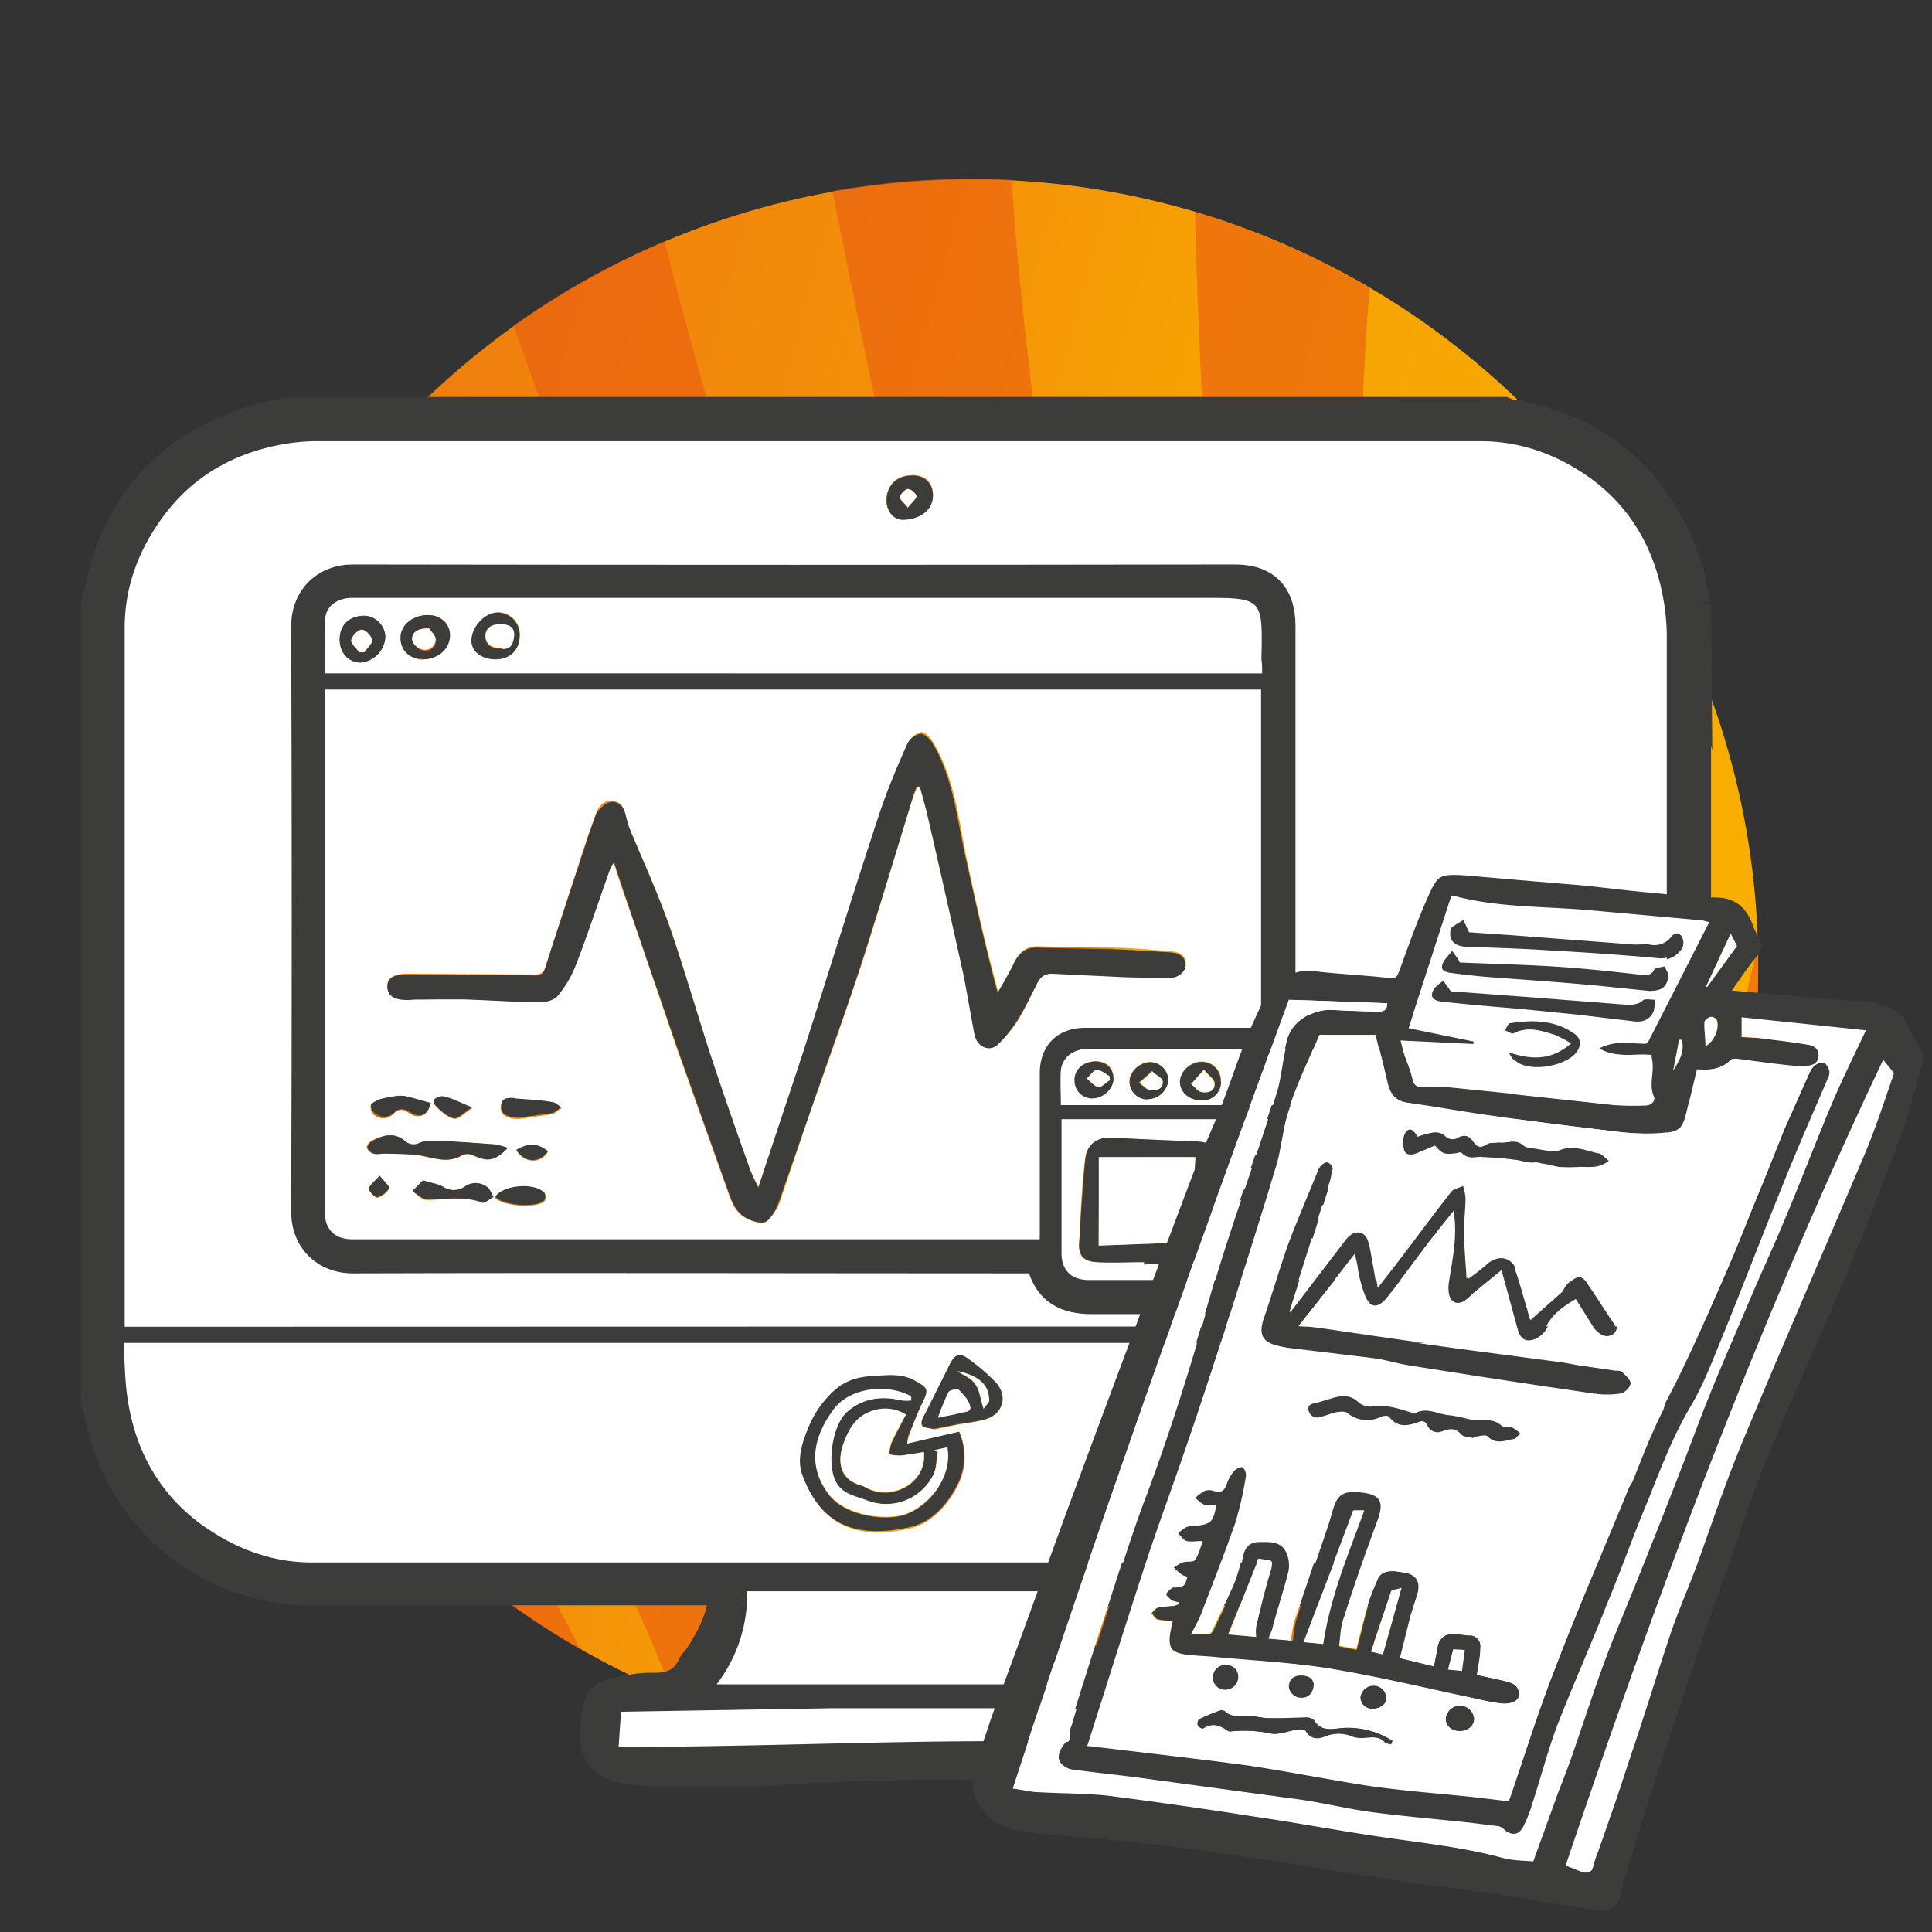 <svg xmlns="http://www.w3.org/2000/svg" viewBox="0 0 550 550"><rect x="0" y="0" width="550" height="550" fill="#333333" stroke="none"/><defs><style>.cls-1{fill:url(#linear-gradient);}.cls-2{opacity:0.6;}.cls-3{fill:none;}.cls-4{fill:#ea5a11;}.cls-5,.cls-7,.cls-8{fill:#3c3c3b;}.cls-5,.cls-7{stroke:#3c3c3b;stroke-miterlimit:10;}.cls-5{stroke-width:9px;}.cls-6{fill:#fff;}.cls-7{stroke-width:7px;}</style><linearGradient id="linear-gradient" x1="-3100.8" x2="-3210.3" y1="-1135.8" y2="-1646.4" gradientTransform="translate(3398.72 1680.63)" gradientUnits="userSpaceOnUse"><stop offset="0" stop-color="#f9b100"/><stop offset=".2" stop-color="#f8ad01"/><stop offset=".5" stop-color="#f6a004"/><stop offset=".7" stop-color="#f28b0a"/><stop offset=".9" stop-color="#ef7e0d"/><stop offset="1" stop-color="#ee720e"/></linearGradient></defs><circle cx="276.5" cy="275.1" r="224" class="cls-1" transform="rotate(-62.51 276.47 275.05)"/><g class="cls-2"><path d="M386.5 292.5c-.6 62.5-3.5 124.7-15.7 185.7a224.4 224.4 0 0 0 26.8-14.7c8.3-35.8 13.7-72.2 17.3-109 7-72 12-144.2 19-216.3l2-20.3a223.2 223.2 0 0 0-46-36c-1.7 20.6-2.5 41.3-2.8 62-.8 49.6-.2 99-.7 148.5zm-56.9 117.9a665 665 0 0 1-3.4 83q10.6-2.4 21-5.8c11-70 9.2-140.7 4.8-211.4-4.5-71.6-9.7-143-11.7-214.7v-1.2a222.3 222.3 0 0 0-52.2-9c3.4 50.8 11.4 101.2 19 151.5 10.7 69 21.5 137.8 22.6 207.6zM53 258.5a223.8 223.8 0 0 0 2.7 54.7c38.4 44.3 74 90.5 102.2 142.4l7.3 14 7.7 4.2q9.2 4.7 18.6 8.5c-13.2-34-30.2-66.8-49.5-98.6-26.4-44-57.2-85-89-125.2zM189.2 68.8c9.7 39.4 21.8 78.2 34 117 21 67.2 42.4 134.3 54.4 203.8 6.3 36.4 10.2 72.8 10 109.2q9.4-.5 18.6-1.7l.7-15c2.4-77-11-152.3-27.3-227-14-64.2-28.4-128.2-41.2-192.6l-1.4-7.8a225.3 225.3 0 0 0-47.8 14.2zM83.4 388.7a222.8 222.8 0 0 0 37.2 47.3C109 420 96.8 404.4 84 389.2zM132 252l-49.6-89c-1.6 3-3 5.8-4.7 8.7A225.3 225.3 0 0 0 62.5 209c39.5 57.5 79 115 110 177.8 16.7 33.5 31 67.8 41 103.2q9.6 3 19.3 4.8l-1-5.2C213.3 404.2 174.3 327.4 132 252zm103.5 80.8c-23.4-67.4-49.8-133.8-75-200.5Q153 112.6 146 93a222.4 222.4 0 0 0-36 32.3c10.2 22.2 21 44.3 31.7 66.3 31.8 65.5 63.8 131 85.8 200.5 11 35 19.6 70 24 105.7q9 1 18 1.3c-3-57-15.2-112.3-34-166.2zm206.3 49c-3.4 19-7.4 38-12 56.6a223.5 223.5 0 0 0 43.8-57l1-3.7c9-36 17.3-72.4 25.8-108.6a225 225 0 0 0-24.7-96.3l-2.6 15.7c-10.5 64.4-19.8 129-31.2 193.4z" class="cls-3"/><path d="M352 276.2c4.3 70.7 6 141.3-5 211.4a225.2 225.2 0 0 0 23.8-9.4c12.2-61 15-123.2 15.7-185.7.5-49.5 0-99 .7-148.4.3-20.7 1-41.4 2.7-62q-5-3-10-5.7a225 225 0 0 0-39.7-16v1.2c2 71.6 7.2 143.2 11.6 214.7zm63 78.3c-3.7 36.8-9 73.2-17.4 109a223 223 0 0 0 32.2-25c4.6-18.8 8.6-37.7 12-56.7 11.4-64.3 20.7-129 31.3-193.4l2.7-15.7a223.2 223.2 0 0 0-39.6-55l-2 20.5c-7 72-12 144.3-19 216.3zM279.7 255c16.3 74.7 29.8 150 27.2 227l-.8 15q10-1.3 20-3.6a665 665 0 0 0 3.4-83c-1-69.8-12-138.7-22.5-207.5-7.7-50.5-15.7-101-19-151.7a224 224 0 0 0-51 3.2l1.6 8c12.7 64.2 27 128.3 41 192.4zm193.9 126.4l1.6-3A223 223 0 0 0 500.4 269c-8.5 36.3-17 72.6-26 108.7l-.8 3.7zM55.8 313.2a225.2 225.2 0 0 0 27.6 75.5l.5.5c12.8 15.2 25 30.8 36.6 46.8a223.5 223.5 0 0 0 44.7 33.5l-7.3-14c-28.3-51.8-64-98-102.3-142.3zm116.7 73.5C141.3 324 101.8 266.5 62.5 209a222.3 222.3 0 0 0-9.5 49.5c31.8 40.2 62.5 81 89 125.2 19.4 31.8 36.4 64.6 49.6 98.7a223.8 223.8 0 0 0 21.8 7.6c-10-35.5-24.3-69.7-41-103.3zm55 5.3c-22-69.6-54-135-85.8-200.4-10.8-22-21.5-44-32-66.3A224 224 0 0 0 82.5 163c16.5 29.8 33 59.3 49.7 89 42.4 75.4 81.4 152.2 99.6 237.6l1 5.2q9.5 1.8 19 3c-4.6-35.8-13-71-24-105.8zm-4.3-206c-12.2-39-24.2-78-34-117.3a224.3 224.3 0 0 0-43 24q7 19.8 14.3 39.5c25.3 66.7 51.6 133 75 200.5 18.8 54 31 109.3 34 166.2 6 .2 12.2 0 18.3-.2 0-36.4-3.8-72.7-10-109C265.5 320 244 253 223 185.7z" class="cls-4"/></g><g id="KDTXcS.tif"><path d="M482.6 172.2v226l-1 4c-5.4 30.3-32 51-61.5 50.7-37.7-.5-75.5-.2-113.2-.2h-4.6c1 4.8 1.5 9 2.8 13 1.8 6 7 8.7 12 11.7a14.7 14.7 0 0 0 10.2 2.4 39 39 0 0 1 5-.3c4.7 0 7 2.3 7 7.2v11c0 2.5-1 4.3-3.6 5l-8.4 1.5h-5.5c-4.2-.4-8.3-1-12.5-1-14.4-.5-28.8-1-43.2-1-12.4 0-24.8.5-37 1-4.6.2-9 .6-13.6 1h-30c-3-.5-6.2-.5-9-1.3-3.5-1-6.3-3.2-6.7-6.8a38 38 0 0 1 .5-9 5.5 5.5 0 0 1 5-5c3.3-.6 6.7-1.5 10.2-1.4 5.5.2 9.7-1.4 12-6.7a14.4 14.4 0 0 1 1.4-1.7c4-6 7.2-12.2 7.5-19.8H88.6a61 61 0 0 1-58.6-44c-1-3.4-1.7-7-2.5-10.3v-226a11 11 0 0 0 .6-1.7Q34.8 132 72 120c3.4-1 7-1.6 10.4-2.5H428a11 11 0 0 0 1.7.6q38.5 6.7 50.5 44c1 3.2 1.6 6.7 2.4 10.2zm-447 205.5h439V181.2a60 60 0 0 0-.6-8.4c-2-15-8.5-27.4-20.6-36.4-9.4-7-20-11-32-11q-165.2-.2-330.6 0a56 56 0 0 0-7.8.5c-14.8 2.2-27.3 8.6-36.3 20.7-7 9.4-11 20-11 32q-.3 97.4-.2 195zm-.4 4.6c.3 5.3.3 10.3 1 15.3 2 14.7 8.5 27.2 20.6 36.2 9.4 7 20 11 32 11q163 .2 326 0a91 91 0 0 0 16.6-1.2 52.8 52.8 0 0 0 25.8-13c8.4-7.4 13.2-17 16-27.7 1.8-6.8 1.7-13.7 1.3-20.7zM212.7 453a42 42 0 0 1-8.7 26.6h101.3c-6.8-6.5-8.3-11.7-8-26.6zM332 496.4l-.6-5.7c-.2-4.5-.3-4.5-5-4-2.4 0-5 .2-7.6 0l-21.7-.3h-60.4l-60 1-.5 10c51.5 0 102.5-3.5 153.5-.5a9.3 9.3 0 0 0 2.4-.6z" class="cls-5"/><path d="M35.5 377.7v-199c0-12 4.2-22.6 11.2-32 9-12 21.5-18.5 36.2-20.6a56 56 0 0 1 7.8-.5h330.7c11.8 0 22.5 4 32 11 12 9 18.4 21.6 20.5 36.3a60 60 0 0 1 .6 8.5v196.2zm260-18.8c2.2 9.4 8.2 11.7 15.2 11.7 34.7-.2 69.4 0 104 0 8.2 0 13.3-5 13.3-13.3v-51.6c0-8.3-5-13.2-13.5-13.2h-49.2V178c0-9-4.8-13.8-13.7-13.8H100.4c-8 0-14 5.6-14 14q.3 83.3 0 166.7c0 8.4 6 14 14 14 64-.2 127.7 0 191.6 0zm-36-223.6c-4.3 0-7 2.8-7.2 7 0 3.2 2 5.6 4.8 5.5 5.3-.2 8.5-3 8.5-7 0-3.5-2.3-5.6-6-5.6zm-224.3 247h439.3c.4 7 .5 14-1.3 20.6-2.8 10.5-7.7 20.2-16 27.7a52.8 52.8 0 0 1-25.8 13 91 91 0 0 1-16.6 1.2h-326c-12 0-22.6-4.3-32-11.2-12-9-18.6-21.5-20.6-36.3-.7-5-.7-10-1-15.2zm223 28.7a13.4 13.4 0 0 1 .5-2c1.2-3.3 2.3-6.5 3.8-9.5 2-4 1.7-4.3-2-6.4s-7.7-1.4-11.7-1.2-7.5 1-10.7 3.7a29 29 0 0 0-8 11.3c-1.8 4.3-3.2 9-1.5 13.4 5.3 14 15.3 18 29.8 15 6.5-1.4 11.2-6.5 14.2-12.3a17.7 17.7 0 0 0 .5-15.4zm7.5-4l7.3-1.5s4.6-.7 6.8-1.2c5.5-1.3 7.4-6.4 3.8-10.6a52.8 52.8 0 0 0-7.8-6.6c-2.6-2-4-1.6-5.4 1.3l-7 14c-.5 1-1.3 2.7-1 3.4s2.4.8 3.3 1zm-53 46h84.5c-.2 15 1.4 20 8 26.5H204a42 42 0 0 0 8.7-26.5zM332 496.4a9.3 9.3 0 0 1-2.4.5c-51-3-102 .5-153.5.4l.7-10 60-1H297c7.4 0 14.6.3 22 .4 2.4 0 5 0 7.5-.2 4.7-.4 4.7-.4 5 4.2 0 1.8.2 3.6.4 5.6z" class="cls-6"/><path d="M295.6 359H292c-64 0-127.7-.2-191.6 0-8 0-14-5.6-14-14q.3-83.5 0-166.8c0-8.4 6-14 14-14q125.6.2 251.2 0c9 0 13.7 4.8 13.7 14v114.4h49.2c8.5 0 13.5 5 13.5 13.2v51.6c0 8.2-5 13.2-13.2 13.2h-104c-7 0-13.2-2.2-15.2-11.7zM359 196.2H92.6v149.1c0 4.8 2.8 7.6 7.8 7.6H296v-47.2c0-8 5-13 13-13h50zm0-4.6v-4c.5-17.6.5-17.5-17.2-17.5q-93 .2-186 0h-55.5c-4 0-7.3 2-7.5 5.6-.4 5.2 0 10.5 0 16zm62.8 127H302v38c0 5 2.8 7.7 7.7 7.7H414c4.5 0 7.8-2.5 7.8-6.4v-39.4zm0-4v-8.4c0-4.8-3-7.6-7.7-7.6H310c-4.2 0-7.3 2.2-7.7 5.8-.2 3.3 0 6.6 0 10z" class="cls-7"/><path d="M259.6 135.4c3.6 0 5.8 2 6 5.6 0 4-3.3 6.8-8.5 7-2.7 0-4.7-2.4-4.7-5.6 0-4.2 3-7 7.3-7zm-1 9c1-1.4 2.4-2.4 2.3-3a3.2 3.2 0 0 0-2.5-2.2c-.8 0-2 1.3-2.3 2.3-.2.5 1 1.5 2.3 3zm-.3 266.6l14.7-3.4a17.7 17.7 0 0 1-.6 15.3c-3 5.7-7.6 10.8-14.2 12-14.4 3-24.4-.7-29.7-14.8-1.7-4.4-.3-9 1.5-13.4a29 29 0 0 1 8-11.3c3.3-2.7 6.8-3.5 10.8-3.7s7.7-.8 11.5 1.3 4.2 2.4 2.2 6.5c-1.5 3-2.6 6.2-4 9.3a13.4 13.4 0 0 0-.2 2.2zm4.7 2.3c-2.3.4-4.4 1-6.5 1a17 17 0 0 1-3.3-.2 13.3 13.3 0 0 1 .6-3.2c1.2-2.7 2.7-5.2 4-8a11 11 0 0 0-9-1.2c-5 1.4-7 5-8.6 9.2-1.8 4.8-1.6 10.3 5 12a7 7 0 0 1 1.4.7c7.3 4 17.5-1.4 16.4-10.2zm-3.6-14.6v-1c-7-3.7-17.4-2.4-22 3.6-5 7-8 15.6-1.5 24.2 4.6 6.2 16.7 7.8 22.3 5.5 7.7-3 12.7-11.6 11.4-18.8l-3.7.8 1 .4c-.4 2-.3 4-1 6a15 15 0 0 1-19 7.8c-3.2-1.2-7-1.6-9-5-3-4.8-1.2-16.5 3.2-20.3 4.6-4 9.8-4.6 15.5-3.3a12 12 0 0 0 2.7 0zM265.7 406.8c-1-.3-2.7-.3-3.2-1.2s.4-2.3 1-3.4l7-14c1.5-2.8 2.8-3.2 5.4-1.2a52.8 52.8 0 0 1 7.7 6.7c3.6 4.2 1.6 9.3-3.8 10.5-2.4.6-4.7.8-7 1.2l-7.3 1.4zm1.3-3.2c2.6-.6 4.4-.8 6-1.3 1.3-.4 3.8 0 3-2.3-.5-1.7-2-3.2-3.3-4.5-.3-.3-2.3.2-2.6.8a74.5 74.5 0 0 0-3 7.3zm13-2.5c.6-1 1.5-1.6 1.5-2.2 0-4.5-2.6-7-9-8.5 1.7 1.2 4 2 5 3.6 1.3 1.7 1.6 4.2 2.5 7z" class="cls-8"/><path d="M359 196.3v96.3h-50c-8 0-13 5-13 13v47.2H100.3c-5 0-7.8-2.8-7.8-7.6V196.3zm-98 27.5h1l1.7 6.7 10.7 47.2c1.2 5.5 2 11 3 16.6.8 3.5 4.4 5 6.7 3a36.5 36.5 0 0 0 5.8-7c2-3.4 3.7-7 5.4-10.4 1-2 2-3 4.3-3l20.8 1 12.2.3c3 0 5.2-2 5-4-.3-2.8-2.4-3.3-4.7-3.4-4.5-.4-9-.8-13.7-1-8 0-15.8-.2-23.8-.4-3.3 0-5.2 1.7-6.6 4.5s-3 5.7-4.6 8.5c-3.5-12.7-6.3-25.4-9-38-2.3-11.3-3.5-23-9.5-33-.7-1.3-2.3-3-3.4-3a5.5 5.5 0 0 0-3.7 3c-3 7-6 14-8.5 21.3L229 298.5c-2.7 8.5-5.6 17-8.4 25.3l-4.7 14a52.7 52.7 0 0 1-2.5-5c-3.7-10.6-7.4-21.2-11-32-4-12.5-7.7-25.3-12-37.8-3.2-8.8-7-17.4-10.7-26a29.3 29.3 0 0 1-1.7-5c-.3-2-1.2-3.7-3.5-4-2.5-.2-4 1.3-4.8 3.5l-2.3 6.3-12.2 37.6c-.6 1.7-1.3 2-3 2l-36.2-.2c-4.3 0-6 1.4-5.7 4s2.2 3.5 6.2 3.4h1.5c4.5 0 9-.3 13.5-.2 7.4.2 15 .7 22.3.8 1.6 0 3.8-.5 4.7-1.6a31.5 31.5 0 0 0 5.2-8.5c3.5-9 6.6-18.5 10-28a12.3 12.3 0 0 1 1-1.6c1.3 4.3 2.6 8.2 4 12l14 41 14.6 41c1.2 3.4 2.4 6.6 6.8 8 2.4 1 3.7 1 5-.6a14 14 0 0 0 2.8-4.4l8.8-26c5-14.2 10-28.2 14.7-42.4 5-15.5 9.6-31.2 14.4-46.8l1.4-3.4zm-116.4 103a23.6 23.6 0 0 0-3.6-1l-15.5-1c-2 0-4.3-.2-6 .6a3.6 3.6 0 0 1-4.2-.5c-3-2.7-6.3-1.8-9.4-.2-.7.3-1.6 1.4-1.5 2a2.8 2.8 0 0 0 1.8 1.7c1 .3 2 0 3 0 3.3 0 6.5 0 9.8.5 4.3.6 8.4 2.5 12.6 0a3.8 3.8 0 0 1 3 0c4.3 2 6.2 1.6 10-2.2zm-24.2 9.3l-3 3c1.4 1 2.6 2.4 4 2.5 5.2 0 10.5-1.3 15.8.8.7.3 2-1 3.3-1.6-.6-1-1-2-1.8-2.6a5.4 5.4 0 0 0-6.3-.2 5.4 5.4 0 0 1-6 0c-1.5-.8-3.5-1-6-1.7zm26.3-23.3c-2 0-4-.2-4.2 2.4 0 2.5 2 3 4 3.3a6 6 0 0 0 1.6 0l9-1.3c1-.2 1.8-1.2 2.8-1.7-1-.6-2-1.6-3-1.7-3.2-.5-6.7-.6-10-1zm-24.2 1.4c-2.7-.7-5-1.5-7.6-2a11.2 11.2 0 0 0-4 .3 16.8 16.8 0 0 0-3.4 1c-.8.2-1.8.7-2 1.3a3 3 0 0 0 .8 2.4 4 4 0 0 0 5.6 0c2-2 3.3-1.2 5 0 2.8 1.4 5 .2 5.6-3zm18.3 26.7c2.2 2.5 12.2 3.3 14.3 1a2.3 2.3 0 0 0 0-2.2c-2.7-3-11.4-2.3-14 1zm-6.5-25.4c-3.2-1.3-5-2.3-7.2-3-2.2-.7-4.4.8-3.4 2 1.5 1.7 3.4 3.4 5.5 4 1.3.3 3-1.7 5.3-3zm12.7 12c2.3 3.7 6.8 4 9 .4-3.3-2.4-5.4-2.5-9-.4zm-39 7.3c-1.3 1.6-2.7 2.5-3 3.7 0 .7 2 2.7 2.5 2.5a6 6 0 0 0 3.3-2.6c.2-.4-1.4-2-2.7-3.6zm251.2-143.1H92.6c0-5.3-.3-10.6 0-15.8.4-3.6 3.7-5.7 7.7-5.7h241.5c17.7 0 17.7-.2 17.3 17.5.2 1.2.2 2.4.2 4zM96.7 182c0 3.8 2.5 6.6 5.8 6.6a7.7 7.7 0 0 0 7.2-7.3 6.2 6.2 0 0 0-6-6c-4.3 0-7 2.7-7 6.8zm23.7 5.6c4.2 0 7.7-3 7.7-6.8 0-3.3-2.6-5.7-6.2-5.7-4.3 0-7.7 3-7.7 6.7 0 3.5 2.6 6 6.4 6zm20.8 0c4 0 6.7-2.5 6.8-6.6a6.3 6.3 0 0 0-6-6.7c-3.8 0-7.7 4-7.7 8 0 3.2 2.8 5.4 7 5.4zM421.8 318.6V358c0 4-3.3 6.4-7.7 6.4H310c-5 0-7.8-2.8-7.8-7.6v-38.2zm-96 40.7v.5l14.2-.7c2.6 0 4.4-1.4 4.6-4.3.4-8 1-15.7 1.3-23.5.2-4.8-1-6-6-6.2l-23-1.2c-4.4-.2-7.5 1.7-8 6-1 8-1.3 16.2-1.7 24.4-.2 3.3 1.4 4.8 5 5 4.4.3 9 0 13.4 0zm31.5-30.4v-.5a15.3 15.3 0 0 0-3.7 0c-1 .3-1.5 1-2.2 1.7.5.7 1 1.7 1.7 2a8 8 0 0 0 3.7 0c1.6-.2 3.5-1.6 4.6-1a16 16 0 0 0 13 0c2.8 2.4 6 1.8 9 1 1-.3 2.3.5 3.4.5a15 15 0 0 0 4.2-.6 3 3 0 0 0 0-2 13.4 13.4 0 0 0-4-1.2c-2.5-.3-5-.2-7.3-.3-4.7-.3-9.4-.8-14.2-1-2.7 0-5.5 1-8.2 1.4zm-.2 9v-.3c-.6 0-1.4 0-2 .2a29 29 0 0 0-3 2.6c1 .7 2.2 2 3.4 2.2a14 14 0 0 0 5-.7c2.4-.5 4.4-.8 6.8.6 1.6 1 4 .6 6 .7a21 21 0 0 0 4.6-.6 8.3 8.3 0 0 0 3-1 2 2 0 0 0 .2-2 7.8 7.8 0 0 0-3.2-1.3c-1 0-2 .6-3 .6l-17.7-1zm11.4 12a11.2 11.2 0 0 0 10.8 2 6.7 6.7 0 0 1 4 .4c2.8 1 5.4 1.6 8 0a8.5 8.5 0 0 0 1.5-2.2c-.7-.5-1.3-1.3-2-1.4-4.3-.7-8.6-1.4-12.8-1.8-3.5-.2-7 0-9.6 3zm42.7-9c-2.6-2.5-5.5-2-8.3-2-3.3 0-6.6-.3-10-.3a17.4 17.4 0 0 0-3.8.2c-.7 0-1.7 1-1.7 1.4 0 .7.8 2 1.3 2 2.2.4 4.5.8 6.4.2 2.4-.8 4.3-1.2 6.7 0 3.2 1.4 6.2 0 9.4-1.7zm-3.4-9v.2h1l3.5-2c-1-.6-2.3-1.6-3.6-1.8a51.4 51.4 0 0 0-7.6 0 12 12 0 0 0-3.6.7 2.3 2.3 0 0 0-1.2 1.7c0 .3.7 1 1 1.2a9.6 9.6 0 0 0 3.4.5c2.4 0 4.8-.4 7.2-.6zm-12 17.8c2.5 2.4 11 3.4 13.2 1.5a2.4 2.4 0 0 0 0-2.3c-2.8-2.2-10.4-1.7-13.4.8zm-33 0c-2.5-1.5-4.7-3-7.3-2a3.4 3.4 0 0 0-2 2.2c0 .7 1 2 2 2.2 2.6 1 4.7-.3 7.3-2.2zm59-35.1H302c0-3.5-.2-6.8 0-10 .5-3.7 3.6-6 7.8-6H414c5 0 7.8 3 7.8 7.7v8.3zm-74.2-6.7a5.4 5.4 0 0 0-5.6-5.7c-3 0-6 2.7-6 5.7s2.6 5.3 6.2 5.3a5.3 5.3 0 0 0 5.4-5.4zm-30.6-1c0-3-2-4.7-5-4.8-3.6 0-6.3 2.4-6 5.5a5 5 0 0 0 4.7 5c3.3 0 6.4-2.8 6.3-5.8zm9.5 6a6 6 0 0 0 6-5.4 5.2 5.2 0 0 0-5-5.2c-3 0-6 2.6-6 5.5a5 5 0 0 0 5 5zm-68-168.4c-1.2-1.5-2.5-2.5-2.3-3 .3-1 1.5-2.2 2.3-2.3a3.2 3.2 0 0 1 2.4 2c0 .8-1.3 1.8-2.5 3.3zm4.5 268.8c1 8.8-9 14-16.4 10.2a7 7 0 0 0-1.4-.6c-6.5-2-6.8-7.4-5-12.2 1.6-4.3 3.7-7.8 8.5-9.2a11 11 0 0 1 9.2 1.2c-1.5 2.8-3 5.3-4.2 8a13.3 13.3 0 0 0-.6 3.3 17 17 0 0 0 3.3.4l6.5-1zM259.4 398.7a12 12 0 0 1-2.6 0c-5.7-1.3-11-.8-15.6 3.2-4.3 3.7-6 15.4-3 20.3 2 3.3 5.6 3.7 8.8 5a15 15 0 0 0 19-8c.7-1.8.6-4 1-6l-1-.4 3.7-.8c1.4 7.2-3.7 15.6-11.4 18.8-5.5 2.3-17.7.7-22.4-5.5-6.6-8.7-3.7-17.2 1.5-24.2 4.5-6 15-7.4 22-3.6zm7.6 4.9a74.5 74.5 0 0 1 3-7.3c.5-.6 2.4-1 2.8-.8 1.3 1.3 2.8 2.8 3.3 4.5.8 2.3-1.7 1.8-3 2.3-1.6.5-3.4.7-6 1.3zm13-2.6c-1-2.8-1-5.3-2.4-7-1-1.7-3.4-2.5-5-3.7 6.3 1.4 9 4 9 8.5-.2.6-1 1.3-1.6 2.3z" class="cls-6"/><path d="M261 223.8c-.3 1-1 2.2-1.2 3.4-4.8 15.6-9.5 31.3-14.5 46.8-4.6 14.2-9.8 28.2-14.6 42.3l-9 26a14 14 0 0 1-2.6 4.5c-1.2 1.6-2.5 1.4-5 .7-4.2-1.5-5.5-4.8-6.7-8.2l-14.6-41-14-40.8-4-12a12.3 12.3 0 0 0-1 1.6c-3.4 9.5-6.5 19-10 28a31.5 31.5 0 0 1-5.2 8.6c-1 1-3 1.6-4.7 1.6-7.4 0-15-.6-22.3-.8H118l-1.5.2c-4 0-6-1-6.2-3.5s1.5-3.8 5.7-3.8c12 0 24 0 36.2.3 1.7 0 2.5-.4 3-2 4-12.7 8.2-25 12.3-37.7l2.2-6.3s2.3-3.7 5-3.4c2.2.3 3 2 3.5 4a29.3 29.3 0 0 0 1.6 5c3.6 8.6 7.5 17.2 10.6 26 4.4 12.5 8 25.3 12.2 38 3.5 10.6 7.2 21.2 11 31.8a52.7 52.7 0 0 0 2.3 5l4.6-14 8.4-25.3c7-22 13.8-44 21-65.8 2.3-7.2 5.3-14.3 8.4-21.3a5.5 5.5 0 0 1 3.8-2.8c1 0 2.7 1.5 3.4 2.7 6 10.2 7 22 9.5 33 2.8 12.8 5.6 25.4 9 38 1.6-2.7 3.2-5.4 4.6-8.3s3.4-4.6 6.7-4.5l24 .5 13.6.8c2.2.2 4.3.7 4.6 3.4.2 2-2 4-5 4l-12.2-.3-20.8-1c-2.2 0-3.4 1-4.3 2.8-1.8 3.5-3.4 7-5.5 10.3a36.5 36.5 0 0 1-5.6 7c-2.4 2.4-6 .7-6.7-2.8l-3-16.5c-3.5-15.8-7-31.5-10.7-47.3l-1.8-6.6zm-116.4 103c-3.8 3.8-5.7 4-10 2a3.8 3.8 0 0 0-3 0c-4.2 2.6-8.3.7-12.5 0-3.2-.3-6.4-.3-9.7-.4-1 0-2 .3-3 0a2.8 2.8 0 0 1-1.8-1.6c0-.7.8-1.7 1.4-2 3-1.6 6.2-2.6 9.3 0a3.6 3.6 0 0 0 4.2.5c1.7-.7 4-.6 6-.5 5 .2 10.3.6 15.5 1a23.6 23.6 0 0 1 3.6 1zm-24.2 9.2c2.5.8 4.5 1 6 2a5.4 5.4 0 0 0 6-.3 5.4 5.4 0 0 1 6.4.3c.8.6 1 1.8 1.7 2.7-1 .5-2.5 2-3.3 1.6-5.2-2-10.6-.7-15.8-1-1.3 0-2.6-1.4-4-2.2zm26.3-23.3c3.5.3 7 .4 10.3 1 1 0 2 1 2.8 1.5-1 .6-1.8 1.5-2.8 1.7l-8.8 1.2a6 6 0 0 1-1.5 0c-2-.2-4.2-.8-4-3.2 0-2.6 2-2.4 4-2.3zm-24.1 1.3c-.7 3.2-2.8 4.4-5.5 2.8-1.7-1-3-1.8-5 0a4 4 0 0 1-5.5 0 3 3 0 0 1-1-2.3c.3-.6 1.4-1 2-1.4a16.8 16.8 0 0 1 3.6-.8 11.2 11.2 0 0 1 4-.3c2.4.5 4.8 1.3 7.6 2zm18.4 26.6c2.6-3.4 11.3-4 14-1a2.3 2.3 0 0 1 0 2c-2 2.4-12 1.6-14-1zm-6.7-25.3c-2.2 1.3-4 3.3-5.2 3-2-.6-4-2.4-5.4-4-1-1.3 1.2-2.8 3.5-2 2.2.7 4.2 1.7 7.3 3zm12.7 12c3.6-2 5.8-2 9 .4-2.3 3.5-6.8 3.4-9-.4zm-39 7.3c1.4 1.7 3 3.2 2.8 3.6a6 6 0 0 1-3.4 2.6c-.6.2-2.5-1.8-2.3-2.5.2-1.2 1.7-2 3-3.7zM96.7 182c0-4 2.7-6.7 7-6.7a6.2 6.2 0 0 1 6 6 7.7 7.7 0 0 1-7 7.3c-3.5 0-6-2.8-6-6.5zm5.6 3.7h1.4c.8-1.2 2.4-2.5 2.2-3.5-.3-1.2-2-3-3-3s-2.8 2-3 3c0 1 1.5 2.4 2.3 3.5zm18.1 1.9c-3.8 0-6.4-2.4-6.4-6 0-3.7 3.5-6.5 7.8-6.5 3.6 0 6.3 2.5 6.3 5.8 0 3.8-3.4 6.8-7.6 6.8zm1.7-8.8c-3 0-5 1-4.7 3.3a4 4 0 0 0 2.7 3 3 3 0 0 0 4-3.3c-.2-1-1.5-2.2-2-3zm19.1 8.9c-4 0-7-2.2-7-5.3 0-4 4-8.2 7.7-8a6.3 6.3 0 0 1 6 6.6c0 4-2.7 6.7-6.8 6.7zm1.7-3c2.6.2 3.2-1.8 3.3-4 0-2.6-1.8-3-4-3-2.4 0-4 1-4 3.4 0 2.7 2 3.7 4.6 3.5zm182.8 174.6c-4.5 0-9 .2-13.5 0-3.5-.2-5-1.7-5-5 .5-8.2 1-16.3 1.8-24.4.5-4.5 3.7-6.4 8-6q11.5.6 23.2 1c4.7.2 6 1.5 5.7 6.2l-1.4 23.6c-.2 3-2 4.2-4.5 4.3-4.7.5-9.5.6-14.3 1zm-13-4.7l26.5-1 1-24.2H313zm44.6-25.6c2.7-.6 5.5-1.4 8.2-1.4 4.7 0 9.5.6 14.2.8 2.4.2 4.8 0 7.2.4a13.4 13.4 0 0 1 4 1.2 3 3 0 0 1 0 2 15 15 0 0 1-4.3.7c-1 0-2.3-.8-3.3-.6-3.2 1-6.3 1.6-9.2-.7a16 16 0 0 1-13-.2c-1-.4-3 1-4.5 1.2a8 8 0 0 1-3.6 0c-.6-.3-1-1.3-1.6-2 .7-.5 1.3-1.4 2.2-1.6a15.3 15.3 0 0 1 3.6 0zm-.3 9c6 .4 12 .8 18 1 1 0 2-.6 2.8-.5a7.8 7.8 0 0 1 3.2 1.3 2 2 0 0 1-.2 1.8 8.3 8.3 0 0 1-3 1.2 21 21 0 0 1-4.5.5c-2 0-4.5.2-6.2-.7-2.2-1.3-4.2-1-6.5-.5a14 14 0 0 1-5 .8c-1.3 0-2.4-1.4-3.6-2.2a29 29 0 0 1 3-2.6c.5-.4 1.4-.2 2-.2zm11.4 12c2.8-3 6-3.2 9.5-3 4 .5 8.4 1 12.6 1.8.8 0 1.4 1 2 1.4a8.5 8.5 0 0 1-1.4 2c-2.6 2-5 1.4-8 .3a6.7 6.7 0 0 0-4-.3 11.2 11.2 0 0 1-10.8-2.2zm42.6-9c-3 1.7-6 3-9.3 1.6-2.4-1-4.3-.8-6.7 0-2 .6-4.2.2-6.4 0-.5-.2-1.3-1.5-1.3-2.2 0-.5 1-1.4 1.6-1.5a17.4 17.4 0 0 1 3.8-.3l10 .2c2.7 0 5.6-.4 8.3 2zm-3.4-9c-2.4 0-4.8.4-7.2.5a9.6 9.6 0 0 1-3.2-.6c-.5-.2-1.2-1-1-1.3a2.3 2.3 0 0 1 1-1.6 12 12 0 0 1 3.6-.5 51.4 51.4 0 0 1 7.6 0c1.3 0 2.5 1 3.8 1.7l-3.6 2h-1zm-12.2 17.8c3-2.5 10.6-3 13.4-.8a2.4 2.4 0 0 1 0 2.4c-2.3 1.8-10.7.8-13.4-1.6zm-32.8.2c-2.6 2-4.7 3.3-7.4 2.3-1-.4-2-1.5-2-2.2a3.4 3.4 0 0 1 2-2c2.7-1 5 .3 7.4 2zm-15-42a5.3 5.3 0 0 1-5.4 5.3c-3.6 0-6.3-2.3-6.3-5.3s3-5.6 6-5.7a5.4 5.4 0 0 1 5.6 5.6zm-5-3.4l-3.5 4c1 1 2 2.2 3 2.3 1.8.2 4-.2 3.7-2.6 0-1-1.5-2-3-3.8zM317 307c0 3-3 5.8-6.3 5.7a5 5 0 0 1-4.8-5c-.2-3 2.4-5.5 6-5.5 3 0 5 2 5 4.7zm-1.2.5v-1.2c-1.2-.6-2.4-1.8-3.6-1.7-1 0-1.8 1.6-2.8 2.4 1 1 2 2.2 3.3 2.4 1 0 2-1.2 3.2-2zm10.8 5.5a5 5 0 0 1-5-5c0-3 3-5.7 6-5.6a5.2 5.2 0 0 1 5 5.3 6 6 0 0 1-6 5.2zm1.3-8l-3.7 3.2c1 .7 2 2 3 2 1.8.3 4 0 3.7-2.4 0-1-1.7-1.6-3-3z" class="cls-8"/><path d="M102.3 185.7c-.8-1.2-2.4-2.4-2.3-3.4.2-1.2 1.8-3 3-3s2.7 1.7 3 3c0 .8-1.5 2.2-2.3 3.4zm19.7-6.9c.5.7 1.8 1.8 2 3a3 3 0 0 1-4 3 4 4 0 0 1-2.7-2.7c0-2.2 1.6-3.2 4.8-3.2zm21 5.7c-2.7 0-4.7-.8-4.8-3.4 0-2.2 1.7-3.4 4.2-3.4 2 0 4 .5 4 3-.2 2.3-.8 4.3-3.5 4zm169.8 170.1v-25.2h27.5l-1.2 24.2zm29.9-50c1.5 1.8 3 2.7 3 3.8.2 2.4-2 2.8-3.6 2.5-1-.2-2-1.5-3-2.3zm-26.7 2.9c-1.2.7-2.3 2-3.3 2-1.2-.3-2.2-1.6-3.3-2.5 1-.8 1.8-2.3 2.8-2.4 1.2 0 2.4 1 3.6 1.7zm12-2.5c1.3 1.2 3 2 3 2.8.2 2.4-2 2.7-3.6 2.5-1-.2-2-1.4-3-2z" class="cls-6"/></g><g id="_8KmyAD.tif"><path d="M493 282l33 2.8c2.4.2 4.8.2 7.2.6 4.3.8 8.2 2.2 10 6.7 1 2.4 2.6 4.5 3.7 6.8a5.4 5.4 0 0 1 .4 3.3c-1.8 6.7-3.4 13.5-5.8 20-5 13.7-10.4 27.5-16 41-7.2 17.2-15 34-22.2 51.3-4.5 10.8-8 22-12 33.2l-2.6 7-15.6 46.4-4.6 14-5.4 17.6c-.8 2.6-1.3 5-2 7.7a4.4 4.4 0 0 1-4.8 3.4c-4-.3-7.8-1-11.6-1.6l-10-1.6c-5.7-1-11.4-1.8-17.2-2.6-7.2-1-14.5-1.8-21.7-3-12-1.7-23.7-3.8-35.5-5.5-11-1.7-22.2-3.4-33.3-4.6-11.4-1.3-22.8-2-34.2-3.2a31.7 31.7 0 0 1-9.5-3c-1.6-.7-2.7-2.7-4-4-4.3-5.7-1.7-11.5 0-17l3-9c9-24 17.6-48.4 26.6-72.5q15-40.4 30.2-80.6c2.6-7 5.8-13.6 8.5-20.5 2.6-6.7 4.8-13.4 7.4-20 2-4.6 4-9 6.2-13.5.7-1.5 1.7-2.7 3.7-2.5a1.6 1.6 0 0 0 1-.4c3-2.8 6.5-2.5 10.2-2 6.7.7 13.4 1 20 1.8 1.6 0 1.8-1 2.2-2 2.6-7 5-14 8-20.7s3.3-7 10.7-6.6l16.2 1.4 16.6 1.4c7.3.7 14.6 1.7 22 2.3 5.4.6 11 1.2 16.5 1.2s8.7 2.7 10.6 7.6a18 18 0 0 0 1.8 3.8c1.3 1.8 1 3.2-.3 5-2.7 3.2-5 6.7-7.6 10.4zm-117.4 12.6c-2.7 6.4-6 13-8.4 20.2-1.8 5.4-2.2 11.4-3.8 17-4.4 14.7-9 29.3-13.8 44-3.7 11.7-7.5 23.4-11.4 35-4.2 12.4-8.7 24.6-12.8 37-5.4 16.4-10.6 33-15.8 49.4h.6c15 2 30 3.6 45 5.7 12 1.6 24 4 36 5.7 9.4 1.3 19 2 28.4 3 3.4.5 6.7 1 10 1.3l.5-1.2c4.3-12 8-24.4 12.8-36.4 6.4-16.5 13.4-32.7 20-49 2.7-6.4 5-12.8 7.8-19 2.6-6 5.8-11.4 8.5-17.2 4.3-9 8.5-18.2 12.5-27.4 3.7-8.7 7-17.4 10.6-26.2 2-5 4-10 6.3-15 2.3-5.5 4.8-11 7.2-16.3a5 5 0 0 1 1.8-2 3 3 0 0 1 2.5-.5 4 4 0 0 1 1.2 2.4 3.8 3.8 0 0 1-.6 2c-4.2 10-8.5 19.7-12.5 29.7-5.7 13.5-11 27.3-16.4 41-3 7.5-6 15.4-10 22.5-5 8.5-8.6 17.5-12.3 26.6-4 10-7.8 20.3-11.8 30.4-4.6 11.5-9.7 22.8-14 34.3-3 7.2-4.8 14.6-7 22a38 38 0 0 1-2.7 6.4c-1.3 2.6-3.3 2.7-5.4 1a3.7 3.7 0 0 0-1.7-1l-8-1-27.8-3c-6.8-1-13.3-2.7-20-3.7l-44.3-6c-7-1-14.3-1.6-21.5-2.6-1.3-.2-3.3-1.5-3.6-2.6-.3-1.2.6-3 1.5-4.3 1-1 1.7-1.8 1.4-3.2a5.6 5.6 0 0 1 .5-2.5c3-10.2 6.3-20.4 9.6-30.5 3.8-11.8 7.4-23.7 11.8-35.2 7.3-19.5 13.4-39.4 19-59.4 4.3-14.4 9.3-28.6 14-42.8 1.5-4.6 3.2-9.2 4.5-14 1-4.3 1.4-9 2.7-13.4 1.6-5.2 7.3-8.6 12.7-8.3 4.4.3 8.8.4 13 .5 1.5 0 2.6-.4 2.5-2.4l-28-1c-27.4 74.7-54 149-78.7 224.6 3 .5 5 1 7.3 1 6.7.6 13.4.5 20 1.2 14 1.7 28 3.8 42 6 13 2 25.8 4.3 38.8 6.2 10.5 1.5 21 2.6 31.3 5.4 3 .8 6.3.8 9 1.2 2-6.4 4.2-12.3 6.4-18.2 1.4-3.6 2.8-7 4-10.7 4.4-12.3 8.2-25 13.2-37q12.2-29.3 23.4-59c4.5-11.8 9.6-23.4 14.5-35 3.4-8 7-15.5 10.2-23.3 5-11.6 9.5-23.4 14.4-35 2.5-6 5.6-12 8.6-18.6l-35.4-3.7v5.6c2 0 4 .2 6 .5 4.3.5 8.4 1 12.6 1.7 1.7.3 3.4 1 3.2 3.2s-1.8 2.7-3.6 2.8a31.5 31.5 0 0 1-5.3-.2c-4.8-.5-9.5-1.2-14.3-1.8-.5 0-1.3 0-1.6.2-2.7 2.7-6 3-9.7 2.8l-2.5 10.4c-1.5 6.5-2 7.2-8.6 7.7a69.6 69.6 0 0 1-13-.6q-17-2-34.2-4.3c-8-1-16.3-2.5-24.4-3.8-3.4-.6-4.8-2.7-5.5-5.8-1-4.6-2.3-9.3-3.4-13.6zm25.4-2l18.7 3.7v.8l-20.8-1c.2 1.3.4 2.6.8 3.7.8 2.5 2 5 2.5 7.5.4 2 1.5 2.2 3.2 2a45 45 0 0 1 6.8 0l19.6 2.3 27.7 3a76.6 76.6 0 0 0 9 0c1.5 0 2.7-1.2 2-2.5-1.4-3.3 0-6.6-.3-9.8 0-.7 0-1.3-.2-2-5-.4-10 1-15-1.7 5-2.8 10-1.3 13.7-1.5l17.5-34.5-2.2-.4-33.2-3c-12.3-1-25-.7-37.2-4a1 1 0 0 0-.5 0zm135.2 9.2c-35.3 74.6-64 151.5-90.4 229.4l4.6 1.8c1.7.6 3 .3 3.3-1.7a26.8 26.8 0 0 1 1.2-4c2.8-8.2 5.8-16.6 8.5-25 4-12 7.8-24.4 12-36.6 2-6.5 5-12.8 7.3-19.3 4.5-12 8.5-24.3 13.5-36 11.2-27.3 23-54.3 34.4-81.4 3.3-8 6-16 8.6-23.5zm-50.5-21h.2l8.5-11.5-1.7-3.5zm0 17c2.5-1.5 4-5.7 3-7.6a2 2 0 0 0-2-.7c-.6.2-1.6 1-1.6 1.5 0 2 .4 4.2.5 6.8zm-7-1.7h-.7l-1.7 8.8c1.8-2.7 3.3-5.4 2.5-8.7z" class="cls-8"/><path d="M375.6 294.6h16c1 4.3 2.3 9 3.3 13.6.6 3 2 5.2 5.4 5.7 8 1 16.3 2.6 24.4 3.7q17 2.4 34.3 4.4a69.6 69.6 0 0 0 13 .7c6.6-.5 7-1.2 8.5-7.8 1-3.5 1.7-7 2.6-10.5 3.7.3 7 0 9.7-2.8.4-.3 1.2-.2 1.7-.2 4.8.6 9.5 1.3 14.3 1.8a31.5 31.5 0 0 0 5.3.2c1.8 0 3.5-.7 3.6-2.8s-1.5-3-3.2-3.2c-4.2-.7-8.3-1.2-12.5-1.7-2-.3-4-.4-6.2-.5v-5.6l35.4 3.7c-3 6.4-6 12.4-8.7 18.6-5 11.6-9.4 23.4-14.3 35-3.2 7.8-6.8 15.4-10 23-5 11.8-10.2 23.5-14.7 35.4q-11.2 29.6-23.3 59c-5 12-8.8 24.6-13.2 37-1.2 3.5-2.7 7-4 10.6l-6.5 18c-2.5-.2-5.8-.2-8.8-1-10.3-2.8-20.8-4-31.3-5.5-13-1.8-26-4.3-39-6.2-14-2.2-28-4.2-42-6-6.5-.7-13-.6-19.8-1-2.2 0-4.4-.7-7.3-1 24.6-75.6 51.3-150 78.6-224.6l27.8 1c0 2-1 2.4-2.4 2.3-4.3 0-8.7-.2-13-.4-5.5-.3-11.2 3-12.8 8.2-1.2 4.4-1.6 9-2.8 13.5-1.3 4.7-3 9.3-4.5 14-4.7 14.2-9.7 28.3-13.8 42.7-5.8 20-12 39.8-19.2 59.3-4.3 11.6-8 23.4-11.8 35.2-3.3 10-6.5 20.3-9.7 30.5a5.6 5.6 0 0 0-.5 2.5c.3 1.4-.5 2.2-1.3 3.2-1 1.3-1.8 3-1.4 4.4.3 1.2 2.2 2.5 3.5 2.7 7.3 1 14.5 1.7 21.7 2.7l44.2 6c6.6 1 13 2.6 19.8 3.5 9.3 1.2 18.6 2 28 3l8 1a3.7 3.7 0 0 1 1.6 1c2 1.7 4 1.6 5.3-.8a38 38 0 0 0 2.6-6.6c2.4-7.3 4.3-14.7 7-22 4.4-11.4 9.5-22.7 14-34.2 4.2-10 7.8-20.3 12-30.3 3.6-9 7-18 12-26.5 4.2-7 7-15 10.2-22.6 5.5-13.7 10.8-27.5 16.3-41 4-10 8.4-20 12.6-29.8a3.8 3.8 0 0 0 .5-2 4 4 0 0 0-1.3-2.4 3 3 0 0 0-2.5.4 5 5 0 0 0-1.7 2l-7.3 16.4-6 15c-3.7 8.8-7 17.6-10.8 26.2-4 9.2-8 18.3-12.4 27.4-2.7 5.8-6 11.3-8.5 17.2-2.8 6.2-5 12.6-7.7 19-6.7 16.3-13.7 32.5-20 49-4.7 12-8.5 24.3-12.7 36.5l-.4 1-10-1.2c-9.6-1-19-1.7-28.5-3-12-1.8-23.8-4.2-35.8-6-15-2-30-3.7-45-5.5h-.7c5.3-16.6 10.4-33 15.8-49.5 4-12.4 8.6-24.6 12.8-37 4-11.6 7.8-23.3 11.6-35 4.6-14.6 9.3-29.3 13.7-44 1.6-5.6 2-11.6 4-17 2.3-7 5.6-13.8 8.3-20.2zM398.2 472c1-4 2-8 3.2-12 .5-2 1.4-4 2-6.2 1-3.7-.6-5.8-4.4-6.2l-2.2-.3c-2 0-4 .4-4.7 2.6a63 63 0 0 0-2.4 6c-1.3 4.3-2.4 8.8-3.6 13.5l-5.2-1c.5-3 .6-5.8 1.4-8.4 3-9.2 6.4-18.5 9.7-27.8 1.6-4.8.5-6.8-4.8-7.4-5.5-.6-7 .5-8.4 5.8l-.8 2.7-9.5 28.2a35.7 35.7 0 0 0-1 5.6l-6.8-.5 1.4-3.7c1.6-5.2 3.2-10.3 4.4-15.5a8.8 8.8 0 0 0-.4-5c-1.5-3.7-5-3.3-8-3.4-2.5 0-4 1.5-4.5 4a45 45 0 0 1-2.2 7.7c-2 4.6-4.2 9-6.4 13.7a1.6 1.6 0 0 1-1 .8h-5.4c1.2-2.5 2.4-4.3 3-6.3 3.4-8.5 6.7-17 9.7-25.6a101.5 101.5 0 0 0 3-13.3 3 3 0 0 0-1-2.3c-.5-.2-1.8.4-2.3 1a11 11 0 0 0-2 3.2c-.6 1.8-1.5 3.2-4 2.4a4 4 0 0 0-2.4 0 13.8 13.8 0 0 0-2.6 2 9.5 9.5 0 0 0 2.5 1.8 11.7 11.7 0 0 0 3.5 0c-1 5-1.4 5.4-6 6a8.7 8.7 0 0 0-2.4.4 12.5 12.5 0 0 0-2.4 1.8c.8.7 1.5 1.8 2.4 2 1.3.4 2.8.2 4.6.2-.7 2-1 4-2.2 5.5-.4.8-2.3.4-3.4.8a10.7 10.7 0 0 0-2.4 1.5 24 24 0 0 0 2.3 2 5 5 0 0 0 1.6.5c-.8 2.8-.8 2.8-3.5 3.2h-.8l-1.8 2a9.8 9.8 0 0 0 1.6 1.6 8 8 0 0 0 2 .5l.2.5a9.2 9.2 0 0 1-2 .7 40.3 40.3 0 0 0-4 .4c-1 0-1.4 1-2 1.6.5.6 1 1.6 1.7 1.8a23 23 0 0 0 4.3.4c-.3 1.4-.6 2.6-.7 3.8-.4 4 .5 5.2 4.5 5.7 2.8.2 5.6.3 8.3.6 11.5 1 23 1.7 34.4 3.6 13.5 2.2 26.7 5.5 40 8.3a66.8 66.8 0 0 0 6.7 1.2c3.2.4 5.3-.6 5.3-2.5 0-2.7-2.3-3.2-4.3-3.7l-7.7-1.7c.4-2.8 1-5.2 1-7.7a3 3 0 0 0-3.2-3.4c-2.8 0-6-1.8-8.2 1.6a6.4 6.4 0 0 0-.6 2l-1 5.2zm-30.8-98.5h-.3l.5-1.8 11.3-35.6a10.8 10.8 0 0 0 .5-3.6 2.3 2.3 0 0 0-1.3-1.5c-.5-.3-1.3.2-1.7.6a4.8 4.8 0 0 0-1 1.7c-2.7 6.7-5.6 13.4-8 20.2-2.7 7-4.8 14.2-7.3 21.3-1.8 4.7-.7 7 4.3 8.2a23.7 23.7 0 0 0 2.5.5l24.8 3c3.2.5 6.4 1.5 9.6 2l52.5 8a26.6 26.6 0 0 0 7.8 0 4.2 4.2 0 0 0 2.8-2.8c0-1-1.3-2.3-2.3-3.3-.4-.4-1.4-.3-2.2-.4-2.7-.4-5.5-.7-8.2-1.2l-8-1.4c-7.6-1-15.2-1.8-22.8-3-13.6-1.7-27-3.7-40.7-5.7-3.4-.5-6.8-1-10.5-1.3l16.3-20.6a20.4 20.4 0 0 1 1 4.5 38.8 38.8 0 0 0 1.8 7.3c1.4 3.5 3.5 3.8 6 .8 4.8-6 9.4-12.2 14-18.4l5.2-6.5c1.2 7-.2 13.7-1.2 20.2a10 10 0 0 0 0 3.5c.5 2.5 2.3 3.2 4.5 1.8a21.6 21.6 0 0 0 2-1.8l8.6-7 4.6 17.2c.8 2.7 2.4 3.7 5 2.5a6.7 6.7 0 0 0 3-3c1.8-3.8 5-6 8.6-8.3l5 8a6.8 6.8 0 0 0 1.7 1.8c1.4 1 3 1.3 4-.2s.3-2.4-.5-3.5c-2.3-3.3-4.4-6.7-6.6-10-.7-1-1.6-2.2-2.6-2.3s-2 1-3 1.7-1.3 1.7-2 2.5c-3 2.8-6 5.5-9 8 0-.3-.6-1.4-1-2.5-1-3.8-2-7.7-3.4-11.5s-5.2-4.5-8-1.6a61.3 61.3 0 0 1-5.8 4.6c-.3-4.7-.7-9-.8-13.4 0-3.3.4-6.7.5-10a15 15 0 0 0-.7-3.4c-1 .5-2.6.7-3.3 1.5-5.5 7-11 14.2-16.3 21.3l-5 6.5-1-6-1.6-7.6s-2.6-3-4.7-1.8a9.5 9.5 0 0 0-2.3 2.3q-7.6 9.7-15 19.5zm90.5-43c-1.2-1-2-2-3-2.2-3.5-.7-7-2.2-10.4-1a6.3 6.3 0 0 1-2.7.5c-2 0-4-.5-6-.8a4.3 4.3 0 0 1-2-.7c-1.7-1.5-3.6-1.3-5.5-1-.6.2-1.3 0-2 0-1 .2-2.4 0-3.2.6-1.8 1.2-3 .6-4-1-1-1.7-2.5-2-4.2-1a3 3 0 0 1-3.7-.8 4.5 4.5 0 0 0-3.3-.7 26.3 26.3 0 0 0-4.4 1c-1-1-2-3-3.4-1-.8 1-1 3.3-.5 4.8s2 1.6 3.6 1l5.4-2.2c2 2.6 2.5 2.8 6 2.2.4 0 1.2-.2 1.5 0 1.8 2 3.7 1.2 6 1.2a86.7 86.7 0 0 1 9 .7c1.8.3 3.7 1.2 6 .8a5.4 5.4 0 0 1 1.8.2c1.6.4 3.2.8 4.8 1a47 47 0 0 0 5.7 0c2.8 0 5.7.8 8.4-1.6zm-38.5 79v-.3c1.4 0 3.4-.8 4-.2 2.4 2.5 5 1.3 7.3.8.8 0 1.3-1 2-1.6a8.6 8.6 0 0 0-2.2-1.7c-1-.3-2.5.2-3-.4-2.3-2-4.8-1.6-7.3-1.6a14.7 14.7 0 0 1-2.5-.3 39.2 39.2 0 0 0-5-1c-3.3 0-6.5-2.6-10-.4l-1.2-.4c-3.5-1-7-2.2-10.8-1.6a5.3 5.3 0 0 1-4-1.2c-2.2-2-4.5-2-7-1.4-1.7.4-3.4 1-5 1.3-1.4.3-2.6.6-2.3 2.2a2.5 2.5 0 0 0 3.3 2c1.5-.3 3-1 4.6-1.3 1-.2 2.4-.3 3 .2a8.8 8.8 0 0 0 9.6 1c.7-.3 2.2-.3 2.5 0 2.4 3.2 5.2 2.6 8.2 1.5 1-.5 2-.5 2.7 1a3.2 3.2 0 0 0 4.3 1.5c2-.7 3.6-1 5.3.8.7.8 2.3.8 3.5 1zM396 496.6l.4-1a23.3 23.3 0 0 0-14-3.7c-3 .2-6.2 1.3-8.4-2.2a3 3 0 0 0-2.2-.8l-6.3.2h-5.3c-2-.3-3.8-.7-5.7-.7s-4 .5-5.7-1.2a1.6 1.6 0 0 0-1.4-.3 63 63 0 0 0-6 2.5 1.8 1.8 0 0 0-.4 1.7c.2.5 1.3 1 1.5 1 2.6-1.8 4.8-1 7 .6a1 1 0 0 0 .7.2 36.8 36.8 0 0 1 11.6.6c2.4.4 5-.8 7.7-1.2.7 0 2 0 2.3.6 1.4 2 3 2.2 5.2 1.4a10 10 0 0 1 8 0 8.2 8.2 0 0 0 3.8.3c2 0 4-.4 5.4 1.3.3.4 1.2.4 2 .6zm19.6-4c2.4 0 4.2-1.5 4-3.5a4 4 0 0 0-4-3.5 4 4 0 0 0-4 3.7c0 2 1.8 3.4 4 3.4zm-67-11.6a3.6 3.6 0 0 0 3.8-3.5 3.3 3.3 0 0 0-3.3-3.5 3.5 3.5 0 0 0-3.7 3.5 3.4 3.4 0 0 0 3.3 3.5zm46 2.5a3.5 3.5 0 0 0-3.5-3.6 3.6 3.6 0 0 0-3.7 3.2 3.2 3.2 0 0 0 3.3 3.3c2.2 0 4-1.3 4-3zm-20.7-4.3c-.4-1.6-2-2.2-3.7-2.2s-3.2 1-3.3 3a3.5 3.5 0 0 0 3.5 3.3c2 0 3.4-1.4 3.4-4zM401 292.7l12.3-37.7a1 1 0 0 1 .5 0c12.2 3.3 24.8 3 37.3 4l33.3 3c.5 0 1 .3 2.2.5L469 297c-4 .2-8.8-1.3-13.8 1.4 5 3 10 1.4 15 2 0 .5 0 1 .2 1.7.5 3.4-1 6.7.4 10 .6 1.3-.7 2.6-2.3 2.6a76.6 76.6 0 0 1-8.8-.2l-27.8-3-19.7-2a45 45 0 0 0-6.8 0c-1.8 0-2.8-.3-3.3-2.3-.5-2.4-1.6-4.8-2.4-7.3-.4-1-.6-2.4-1-3.7l20.8 1v-.7zm17.2-27.3l-1.4-3.3c-1.2 1-2.3 1.6-3.4 2.3-.2.2-.2.6-.3 1-.3 2.6 1 4.2 4.2 4.4 7.7.3 15.4.5 23 1 10.8.6 21.5 1.4 32.3 2.3 2.8.3 4.7-1 6.2-3a3.6 3.6 0 0 0 0-3.4c-.7-1.3-2.2-.7-3 .3a6 6 0 0 1-6 2h-4.2c-11.8-1-23.7-2-35.5-2.8l-11.8-.8zm-2.7 8.6v-.6l-2.2-2.8-1.8 2.4a4.3 4.3 0 0 0-.4.4c-1 2-.6 3 1.7 3.4 3.5.5 7 1 10.5 1.2l31.7 2.5 14.5 1.4c3.3 0 5-1 5.4-4 0-1-.7-2-1-3-1 .2-2.7.3-3 1-1 2-2.4 1.6-4 1.5-8-1-15.8-1.8-23.8-2.3-9.2-.6-18.4-.8-27.7-1.2zm-2.5 8l-2-3a14.2 14.2 0 0 0-2.5 2c-1.7 2.3-1 4 2.5 4.3 7.2.7 14.4 1.2 21.6 2q8 .6 16 1.5c5.7.6 11.3 1.2 17 2 2.3 0 4.3-.6 5-3a11.7 11.7 0 0 0 .4-3.3c-1.2 0-2.8-.4-3.4.2-1.5 1.5-3.2 1.4-5 1.2l-28-2.3-21.7-1.5zm34 15c-5.6 5-11.2 5-17.4 2.7a7.4 7.4 0 0 0 2.4 3c4.2 2.5 13.2 1 16.4-2.8 1.6-2 1.6-4-.4-5.5-5.6-4-12-4-18.4-3-.5 0-1 1.3-1.4 2 1 .3 2 1.2 2.6 1 4-2 7.8-.8 11.6.3a34 34 0 0 1 4.6 2.4zm89.2 4.8l3 3.7c-2.6 7.5-5.2 15.6-8.5 23.4-11.4 27-23.2 54-34.5 81.2-5 12-9 24-13.4 36.2-2.4 6.4-5.2 12.7-7.4 19.3-4 12-7.8 24.5-12 36.7-2.6 8.3-5.6 16.6-8.5 25a26.8 26.8 0 0 0-1.3 3.8c-.3 2-1.6 2.3-3.3 1.8l-4.6-1.8c26.3-78 55-154.8 90.4-229.4zm-50.5-21l7-15 1.8 3.5L486 281zm-.2 17c0-2.5-.4-4.7-.3-6.8 0-.5 1-1.3 1.6-1.5a2 2 0 0 1 1.8.8c1 2-.4 6-3 7.5zm-6.7-1.8c.8 3.4-.7 6-2.5 8.8l1.7-8.8z" class="cls-6"/><path d="M398.2 472l10 2.4 1-5a6.4 6.4 0 0 1 .6-2.2c2.2-3.3 5.5-1.7 8.3-1.6a3 3 0 0 1 3.3 3.5c0 2.6-.6 5-1 7.8 2.3.5 5 1 7.7 1.7 2 .5 4.3 1 4.3 3.8 0 1.8-2 2.8-5.3 2.5a66.8 66.8 0 0 1-6.7-1.3c-13.3-2.8-26.6-6-40-8.3-11.4-2-23-2.5-34.4-3.6-3-.3-5.7-.3-8.4-.7-4-.6-5-1.8-4.5-5.8l.8-3.8a23 23 0 0 1-4.2-.4c-.7-.2-1.2-1.2-1.8-1.8.6-.6 1.2-1.4 2-1.6a40.3 40.3 0 0 1 4.2-.4 9.2 9.2 0 0 0 2-.7l-.3-.6a8 8 0 0 1-2-.6 9.8 9.8 0 0 1-1.8-1.6c.5-.6 1-1.2 1.8-1.7h.7c2.7-.3 2.7-.3 3.6-3.2a5 5 0 0 1-1.5-.5 24 24 0 0 1-2.2-2 10.7 10.7 0 0 1 2.3-1.5c1-.4 3 0 3.5-.7 1-1.4 1.5-3.4 2.2-5.4-1.8 0-3.2.3-4.6 0-1-.3-1.6-1.4-2.4-2.2a12.5 12.5 0 0 1 2.4-1.8 8.7 8.7 0 0 1 2.5-.3c4.6-.6 5-1 6-6a11.7 11.7 0 0 1-3.4 0 9.5 9.5 0 0 1-2.6-2 13.8 13.8 0 0 1 2.7-2 4 4 0 0 1 2.4 0c2.6 1 3.4-.5 4-2.4a11 11 0 0 1 2-3.3c.5-.6 2-1.2 2.3-1a3 3 0 0 1 1 2.5 101.5 101.5 0 0 1-3 13.2c-3 8.6-6.3 17-9.6 25.6-.7 2-1.8 3.7-3 6.2h5.2a1.6 1.6 0 0 0 1-.8c2.2-4.6 4.4-9 6.4-13.7a45 45 0 0 0 2.2-7.7c.5-2.5 2-4 4.4-4 3 0 6.6-.4 8 3.3a8.8 8.8 0 0 1 .5 5c-1.3 5.2-3 10.3-4.4 15.5-.2 1.2-.8 2.3-1.3 3.7l7 .6a35.7 35.7 0 0 1 .8-5.5c3-9.4 6.4-18.8 9.5-28.2l.8-2.7c1.4-5.3 3-6.4 8.5-5.8 5.2.6 6.3 2.6 4.6 7.5-3.4 9.2-6.7 18.5-9.7 28-1 2.5-1 5.3-1.4 8.3l5 1c1.3-4.8 2.3-9.2 3.6-13.7a63 63 0 0 1 2.4-6c1-2.3 2.6-2.8 4.7-2.6.8 0 1.5.2 2.3.3 3.8.3 5.3 2.4 4.3 6l-2 6.4-3 12zm-21.6-4c2-13.4 7-25.5 11.6-38h-3l-14 37.4zm-19-2a14.2 14.2 0 0 1 0-3c1.4-5.5 2.6-11 4.2-16.3.6-2 .5-2.7-1.6-2.7a13.2 13.2 0 0 1-2-.3l-8.6 21.5zm36 5l5.2-19c-1.2.4-2.6.5-2.7 1l-5.8 17zm23.3-1.3l-3.4-.3-1.5 6 4 .4zm-49.5-96.2l15-19.6a9.5 9.5 0 0 1 2.2-2.4c2-1.3 4-.6 4.8 1.7s1 5 1.6 7.7l1 6 5-6.4c5.4-7 10.7-14.3 16.2-21.3.7-.8 2.2-1 3.3-1.6a15 15 0 0 1 .7 3.5c0 3.3-.5 6.6-.4 10 0 4.3.5 8.7.7 13.3a61.3 61.3 0 0 0 5.7-4.4c3-2.8 6.8-2.3 8.2 1.7s2.3 7.7 3.5 11.5c.2 1 .6 2.2.8 2.6l9-8c.7-1 1-2 2-2.7s2-1.6 3-1.5 2 1.3 2.5 2.3c2.3 3.3 4.4 6.7 6.6 10 .7 1 1.8 2.2.6 3.5s-2.7 1.2-4 .2a6.8 6.8 0 0 1-1.8-1.8l-5-8c-3.7 2.2-7 4.5-8.7 8.4a6.7 6.7 0 0 1-3 3c-2.5 1-4 0-4.8-2.6l-4.7-17.2-8.4 7a21.6 21.6 0 0 1-2 1.8c-2 1.4-4 .7-4.5-1.8a10 10 0 0 1 0-3.5c1-6.6 2.5-13 1.3-20.2l-5.2 6.5c-4.7 6-9.2 12.4-14 18.4-2.5 3-4.6 2.7-6-.8a38.8 38.8 0 0 1-2-7.3 20.4 20.4 0 0 0-1-4.5l-16 20.6 10.4 1.3c13.6 2 27.2 4 40.8 5.8l22.8 3c2.6.3 5.2 1 8 1.3l8.2 1.2c.7 0 1.7 0 2 .4 1 1 2.5 2.3 2.4 3.3a4.2 4.2 0 0 1-2.8 2.8 26.6 26.6 0 0 1-7.8 0q-26.2-3.8-52.4-8c-3.3-.5-6.4-1.5-9.7-2l-24.8-3a23.7 23.7 0 0 1-2.5-.5c-5-1-6-3.5-4.3-8.2 2.4-7 4.5-14.3 7-21.3 2.6-6.8 5.5-13.5 8.2-20.2a4.8 4.8 0 0 1 1-1.7c.5-.4 1.3-1 1.7-.7a2.3 2.3 0 0 1 1.3 1.4 10.8 10.8 0 0 1-.5 3.7l-11.3 35.7-.5 1.7zm90.6-43.1c-2.8 2.4-5.7 1.7-8.5 1.8a47 47 0 0 1-5.7 0c-1.7-.3-3.2-.8-5-1a5.4 5.4 0 0 0-1.8-.3c-2 .3-4-.6-6-.8a86.7 86.7 0 0 0-9-.8c-2 0-4 .8-5.8-1-.3-.4-1-.2-1.7 0-3.3.4-3.8.3-6-2.2l-5.2 2.2c-1.5.6-3.2.6-3.6-1s-.4-3.7.5-5c1.4-1.8 2.5 0 3.4 1.3a26.3 26.3 0 0 1 4.4-1.2 4.5 4.5 0 0 1 3.2.8 3 3 0 0 0 4 .6c1.6-.8 3-.6 4.2 1.2 1 1.5 2 2 4 .8.7-.6 2-.4 3.2-.5h2c2-.4 3.7-.6 5.3 1a4.3 4.3 0 0 0 2 .5l5.8 1a6.3 6.3 0 0 0 2.7-.5c3.6-1.3 7 .2 10.4 1 1 0 1.8 1 3 2zm-38.5 79c-1.2-.3-2.8-.3-3.5-1-1.7-2-3.3-1.7-5.3-1a3.2 3.2 0 0 1-4.3-1.5c-.7-1.5-1.6-1.5-2.7-1-3 1-5.8 1.6-8.2-1.5-.3-.5-1.8-.4-2.5 0a8.8 8.8 0 0 1-9.5-1.2c-.7-.5-2-.3-3-.2-1.7.4-3 1-4.7 1.4a2.5 2.5 0 0 1-3.3-2c-.3-1.6 1-1.8 2.2-2l5-1.5c2.6-.7 5-.7 7 1.3a5.3 5.3 0 0 0 4 1.2c4-.6 7.4.6 11 1.7.3 0 1 .5 1 .3 3.5-2 6.7.3 10 .5a39.2 39.2 0 0 1 5 1 14.7 14.7 0 0 0 2.6.4c2.5 0 5-.4 7.2 1.6.6.6 2 0 3 .5a8.6 8.6 0 0 1 2.3 1.7c-.7.5-1.2 1.5-2 1.6-2.4.4-5 1.6-7.3-.8-.6-.6-2.6 0-4 .2zM396 496.6c-.6-.2-1.5-.2-1.8-.6-1.6-1.8-3.5-1.4-5.4-1.3a8.2 8.2 0 0 1-3.7-.3 10 10 0 0 0-8 0c-2 .8-4 .7-5.3-1.5-.3-.5-1.5-.7-2.3-.6-2.5.4-5.2 1.6-7.6 1.2a36.8 36.8 0 0 0-11.6-.6 1 1 0 0 1-.8-.2c-2.2-1.5-4.4-2.4-7-.7-.2.3-1.3-.3-1.5-.8a1.8 1.8 0 0 1 .3-1.7 63 63 0 0 1 6-2.5 1.6 1.6 0 0 1 1.5.3c1.6 1.7 3.6 1.2 5.6 1.2s3.8.4 5.7.6c2 .2 3.6.2 5.4.2l6.3-.3a3 3 0 0 1 2.3.7c2.2 3.6 5.2 2.4 8.5 2.3a23.3 23.3 0 0 1 13.8 3.6zm19.6-3.8c-2.2 0-4-1.5-4-3.4a4 4 0 0 1 4-3.7 4 4 0 0 1 4 3.5c0 2-1.6 3.6-4 3.6zm-67-11.8a3.4 3.4 0 0 1-3.3-3.6 3.5 3.5 0 0 1 3.8-3.4 3.3 3.3 0 0 1 3.4 3.4 3.6 3.6 0 0 1-3.8 3.6zm45.9 2.4c0 1.8-1.7 3-4 3a3.2 3.2 0 0 1-3.2-3.3 3.6 3.6 0 0 1 3.8-3 3.5 3.5 0 0 1 3.5 3.4zm-20.5-4.2c0 2.7-1.5 4.2-3.5 4a3.5 3.5 0 0 1-3.5-3.2c0-2 1.4-3 3.3-3s3.3.6 3.6 2.2zm44.2-213.8l11.7.8 35.4 2.7c1.5 0 3-.2 4.3 0a6 6 0 0 0 6-2c.8-1.2 2.2-1.7 3-.4a3.6 3.6 0 0 1 0 3.3c-1.6 1.8-3.5 3.2-6.3 3-10.7-1-21.5-1.7-32.2-2.3-7.7-.5-15.3-.7-23-1-3-.2-4.6-1.8-4.2-4.4 0-.4 0-.8.3-1 1-.8 2.3-1.5 3.4-2.2zm-2.7 8.6c9.3.4 18.5.6 27.7 1.2 8 .5 16 1.4 24 2.3 1.5 0 2.7.4 3.7-1.4.3-.7 2-.7 3-1 .4 1 1 2 1 3-.4 3-2 4-5.4 4l-14.6-1.5c-10.6-1-21.2-1.7-31.7-2.5-3.6-.3-7-.7-10.6-1.2-2.2-.4-2.6-1.4-1.5-3.4a4.3 4.3 0 0 1 .3-.4l2-2.4 2 2.8zm-2.5 8.2l21.5 1.6 28.2 2.2c1.7 0 3.4.2 5-1.2.5-.6 2-.2 3.3-.2a11.7 11.7 0 0 1-.2 3.2c-1 2.4-3 3.2-5.3 3l-16.8-2-16-1.6c-7.3-.6-14.5-1.2-21.7-2-3.4-.2-4.2-1.8-2.5-4a14.2 14.2 0 0 1 2.4-2zm34.2 14.8a34 34 0 0 0-4.6-2.4c-3.8-1.2-7.6-2.5-11.6-.5-.6.4-1.7-.5-2.6-.8.5-.7 1-2 1.4-2 6.4-1 12.8-1 18.4 3 2 1.4 2 3.5.4 5.5-3.3 3.7-12.2 5.3-16.5 2.7a7.4 7.4 0 0 1-2.2-2.8c6.2 2 11.8 2.2 17.4-2.7z" class="cls-8"/><path d="M376.6 468l-5.5-.5 14.3-37.5h3c-4.6 12.5-9.7 24.7-11.7 38zm-18.9-2l-8-.7 8.6-21.6a13.2 13.2 0 0 0 2 .3c2 0 2 .8 1.6 2.7-1.7 5.4-3 11-4.3 16.3a14.2 14.2 0 0 0 0 3zm36 5l-3.4-.8L396 453c.3-.5 1.7-.5 3-1zm23.3-1.3l-.8 6-4-.4 1.5-5.8z" class="cls-6"/></g></svg>